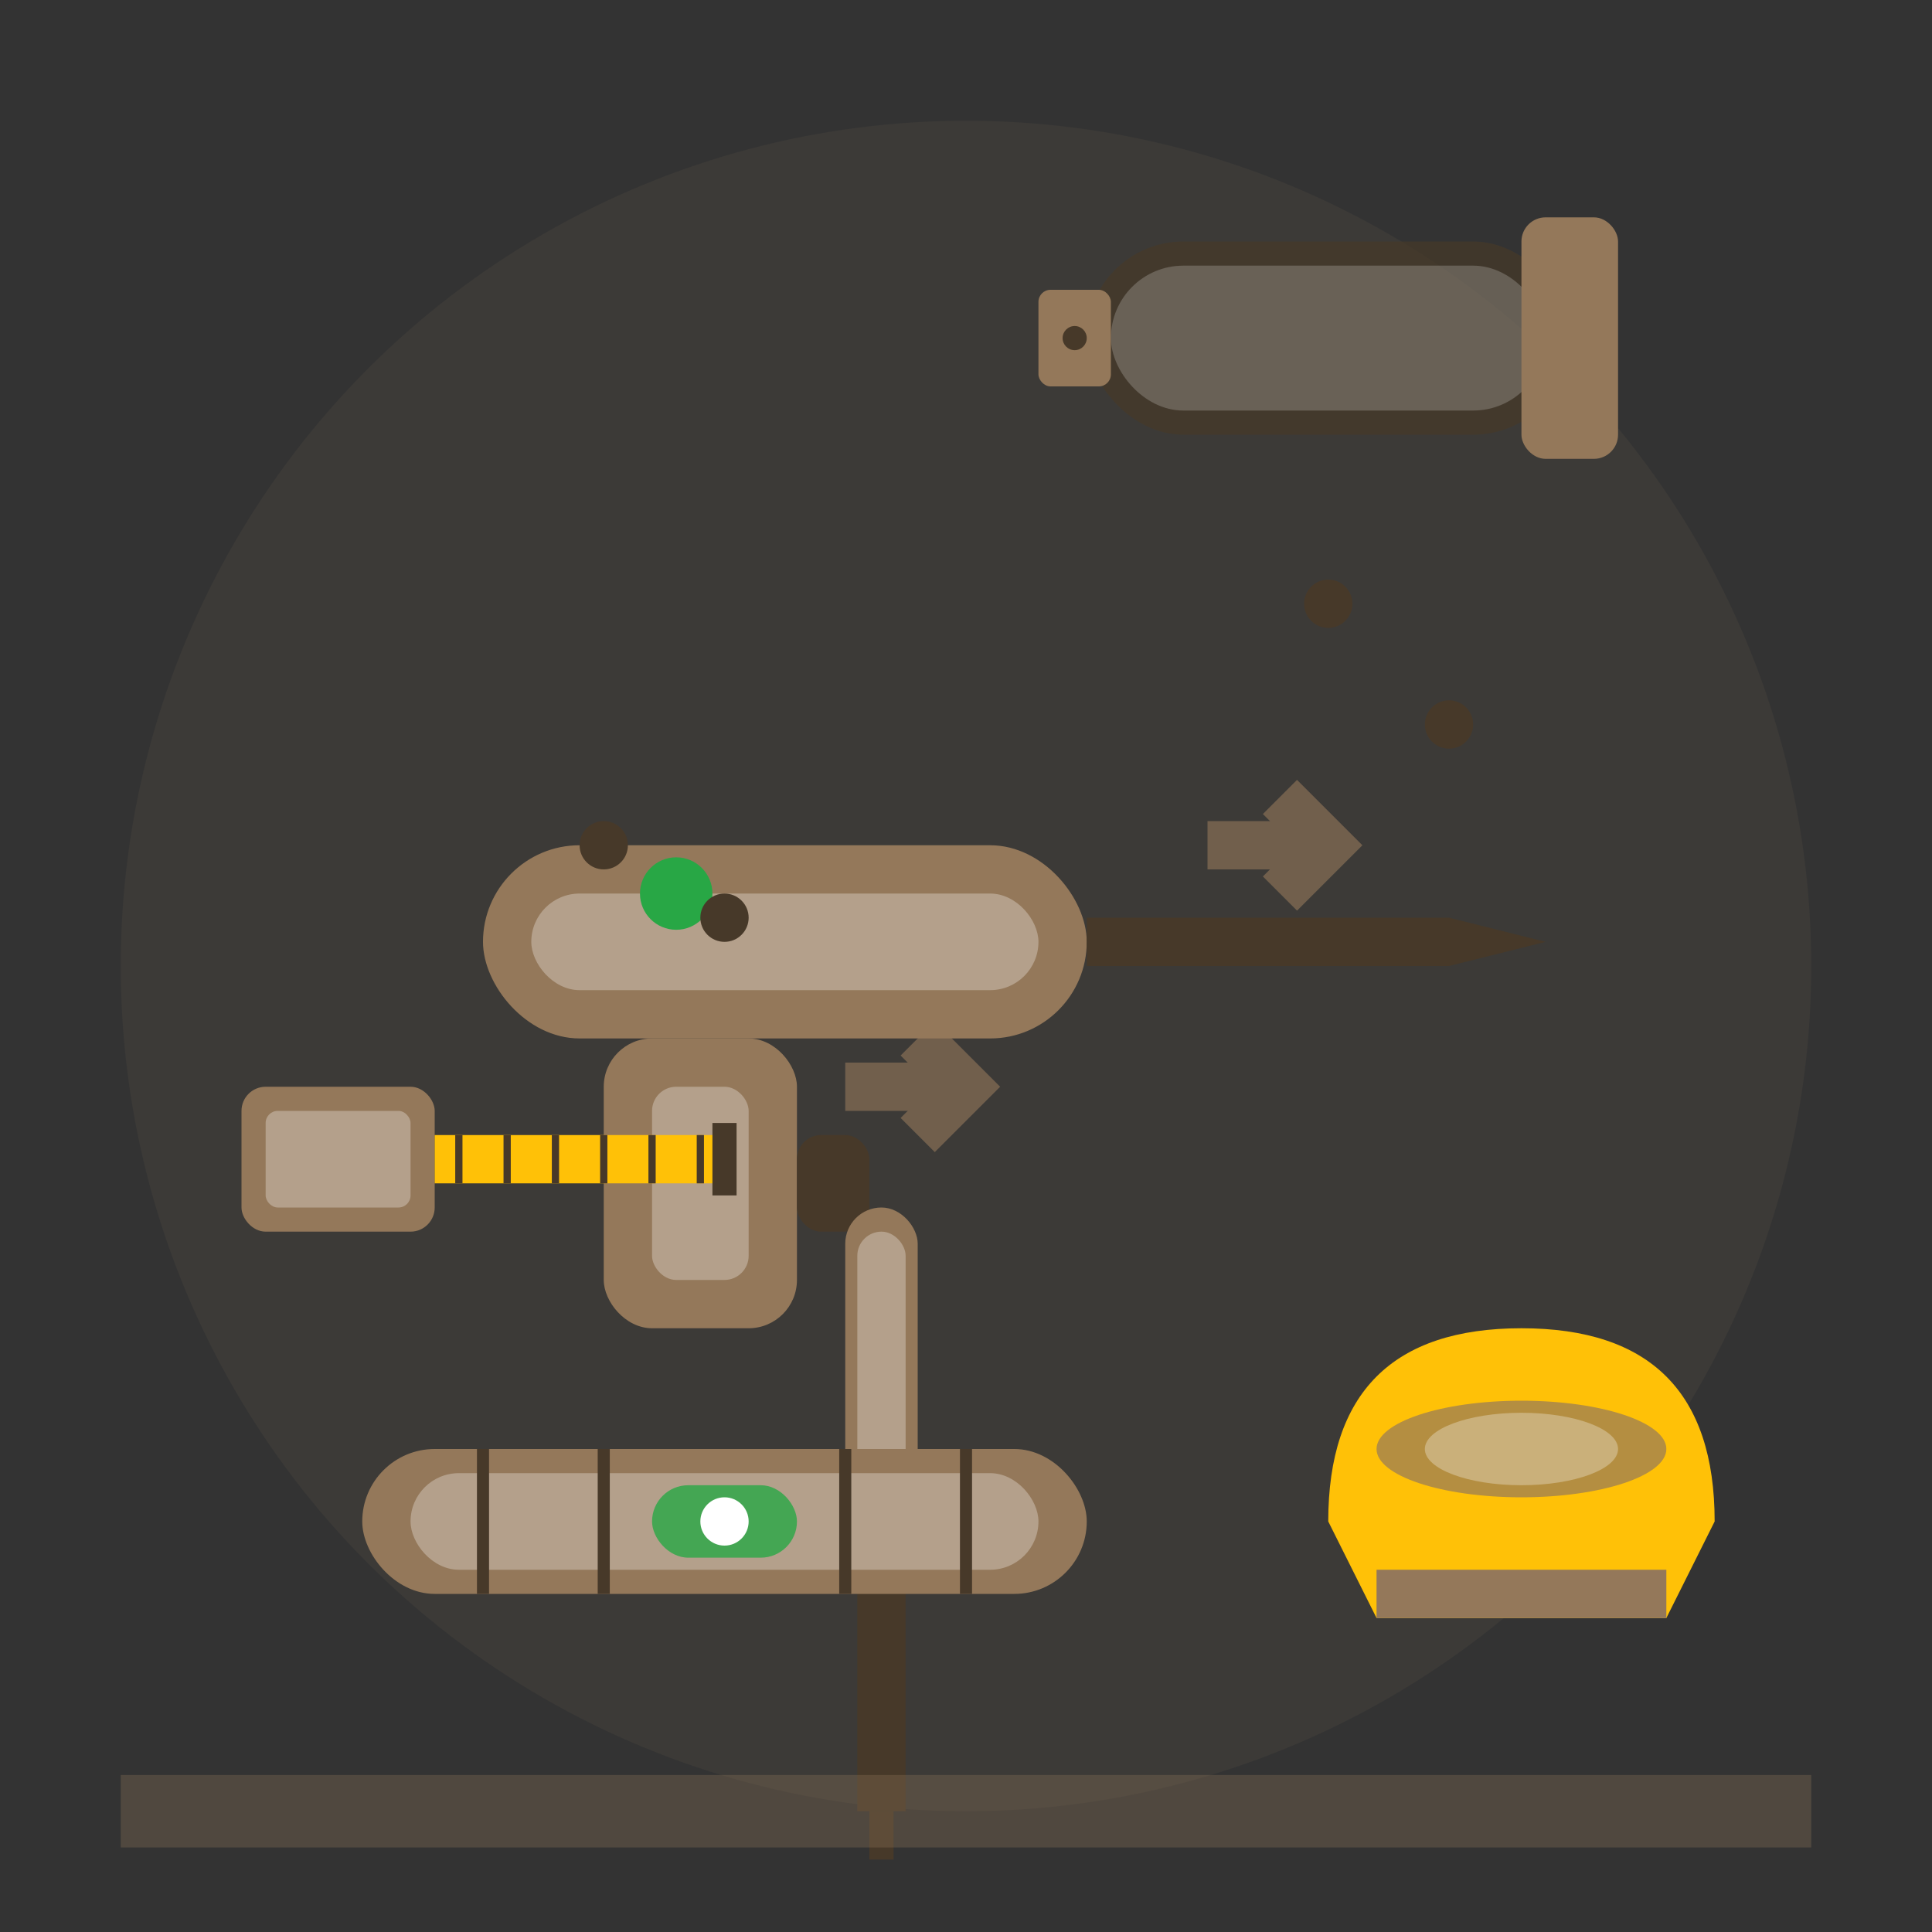<svg width="80" height="80" viewBox="0 0 80 80" fill="none" xmlns="http://www.w3.org/2000/svg">
  <rect x="0" y="0" width="80" height="80" fill="#333333" stroke="none"/>
  <!-- Tool background -->
  <circle cx="40" cy="40" r="35" fill="#94785a" opacity="0.1"/>
  
  <!-- Drill -->
  <g transform="translate(20, 25)">
    <!-- Drill body -->
    <rect x="0" y="10" width="25" height="8" rx="4" fill="#94785a"/>
    <rect x="2" y="12" width="21" height="4" rx="2" fill="#ffffff" opacity="0.3"/>
    
    <!-- Drill bit -->
    <rect x="25" y="13" width="15" height="2" fill="#473929"/>
    <polygon points="40,13 44,14 40,15" fill="#473929"/>
    
    <!-- Handle -->
    <rect x="5" y="18" width="8" height="12" rx="2" fill="#94785a"/>
    <rect x="7" y="20" width="4" height="8" rx="1" fill="#ffffff" opacity="0.3"/>
    
    <!-- Trigger -->
    <rect x="13" y="22" width="3" height="4" rx="1" fill="#473929"/>
    
    <!-- Power indicator -->
    <circle cx="8" cy="12" r="1.5" fill="#28a745"/>
  </g>
  
  <!-- Screwdriver -->
  <g transform="translate(35, 50)">
    <!-- Handle -->
    <rect x="0" y="0" width="3" height="15" rx="1.5" fill="#94785a"/>
    <rect x="0.5" y="1" width="2" height="13" rx="1" fill="#ffffff" opacity="0.3"/>
    
    <!-- Shaft -->
    <rect x="0.5" y="15" width="2" height="10" fill="#473929"/>
    
    <!-- Tip -->
    <rect x="1" y="25" width="1" height="2" fill="#473929"/>
  </g>
  
  <!-- Level tool -->
  <g transform="translate(15, 60)">
    <!-- Level body -->
    <rect x="0" y="0" width="30" height="6" rx="3" fill="#94785a"/>
    <rect x="2" y="1" width="26" height="4" rx="2" fill="#ffffff" opacity="0.3"/>
    
    <!-- Bubble -->
    <rect x="12" y="1.5" width="6" height="3" rx="1.5" fill="#28a745" opacity="0.8"/>
    <circle cx="15" cy="3" r="1" fill="#ffffff"/>
    
    <!-- Measurement marks -->
    <line x1="5" y1="0" x2="5" y2="6" stroke="#473929" stroke-width="0.5"/>
    <line x1="10" y1="0" x2="10" y2="6" stroke="#473929" stroke-width="0.5"/>
    <line x1="20" y1="0" x2="20" y2="6" stroke="#473929" stroke-width="0.5"/>
    <line x1="25" y1="0" x2="25" y2="6" stroke="#473929" stroke-width="0.5"/>
  </g>
  
  <!-- Ventilation duct being installed -->
  <g transform="translate(45, 10)">
    <!-- Duct -->
    <rect x="0" y="0" width="20" height="8" rx="4" fill="#473929" opacity="0.7"/>
    <rect x="1" y="1" width="18" height="6" rx="3" fill="#ffffff" opacity="0.2"/>
    
    <!-- Connection flange -->
    <rect x="18" y="-1" width="4" height="10" rx="1" fill="#94785a"/>
    
    <!-- Installation brackets -->
    <rect x="-2" y="2" width="3" height="4" rx="0.5" fill="#94785a"/>
    <circle cx="-0.5" cy="4" r="0.5" fill="#473929"/>
  </g>
  
  <!-- Screws and mounting hardware -->
  <g fill="#473929">
    <circle cx="25" cy="35" r="1"/>
    <circle cx="30" cy="38" r="1"/>
    <circle cx="55" cy="25" r="1"/>
    <circle cx="60" cy="30" r="1"/>
  </g>
  
  <!-- Installation arrows -->
  <g stroke="#94785a" stroke-width="2" opacity="0.6">
    <path d="M50 35 L55 35"/>
    <path d="M53 33 L55 35 L53 37"/>
    
    <path d="M35 45 L40 45"/>
    <path d="M38 43 L40 45 L38 47"/>
  </g>
  
  <!-- Measurement tape -->
  <g transform="translate(10, 45)">
    <!-- Tape case -->
    <rect x="0" y="0" width="8" height="6" rx="1" fill="#94785a"/>
    <rect x="1" y="1" width="6" height="4" rx="0.5" fill="#ffffff" opacity="0.3"/>
    
    <!-- Tape -->
    <rect x="8" y="2" width="12" height="2" fill="#ffc107"/>
    
    <!-- Measurements -->
    <g stroke="#473929" stroke-width="0.3">
      <line x1="9" y1="2" x2="9" y2="4"/>
      <line x1="11" y1="2" x2="11" y2="4"/>
      <line x1="13" y1="2" x2="13" y2="4"/>
      <line x1="15" y1="2" x2="15" y2="4"/>
      <line x1="17" y1="2" x2="17" y2="4"/>
      <line x1="19" y1="2" x2="19" y2="4"/>
    </g>
    
    <!-- Hook -->
    <rect x="19.5" y="1.5" width="1" height="3" fill="#473929"/>
  </g>
  
  <!-- Work surface indication -->
  <line x1="5" y1="75" x2="75" y2="75" stroke="#94785a" stroke-width="3" opacity="0.3"/>
  
  <!-- Safety equipment -->
  <g transform="translate(55, 55)">
    <!-- Hard hat -->
    <path d="M0 8 Q0 0 8 0 Q16 0 16 8 L14 12 L2 12 Z" fill="#ffc107"/>
    <rect x="2" y="10" width="12" height="2" fill="#94785a"/>
    
    <!-- Goggles -->
    <ellipse cx="8" cy="5" rx="6" ry="2" fill="#94785a" opacity="0.7"/>
    <ellipse cx="8" cy="5" rx="4" ry="1.5" fill="#ffffff" opacity="0.3"/>
  </g>
</svg>
